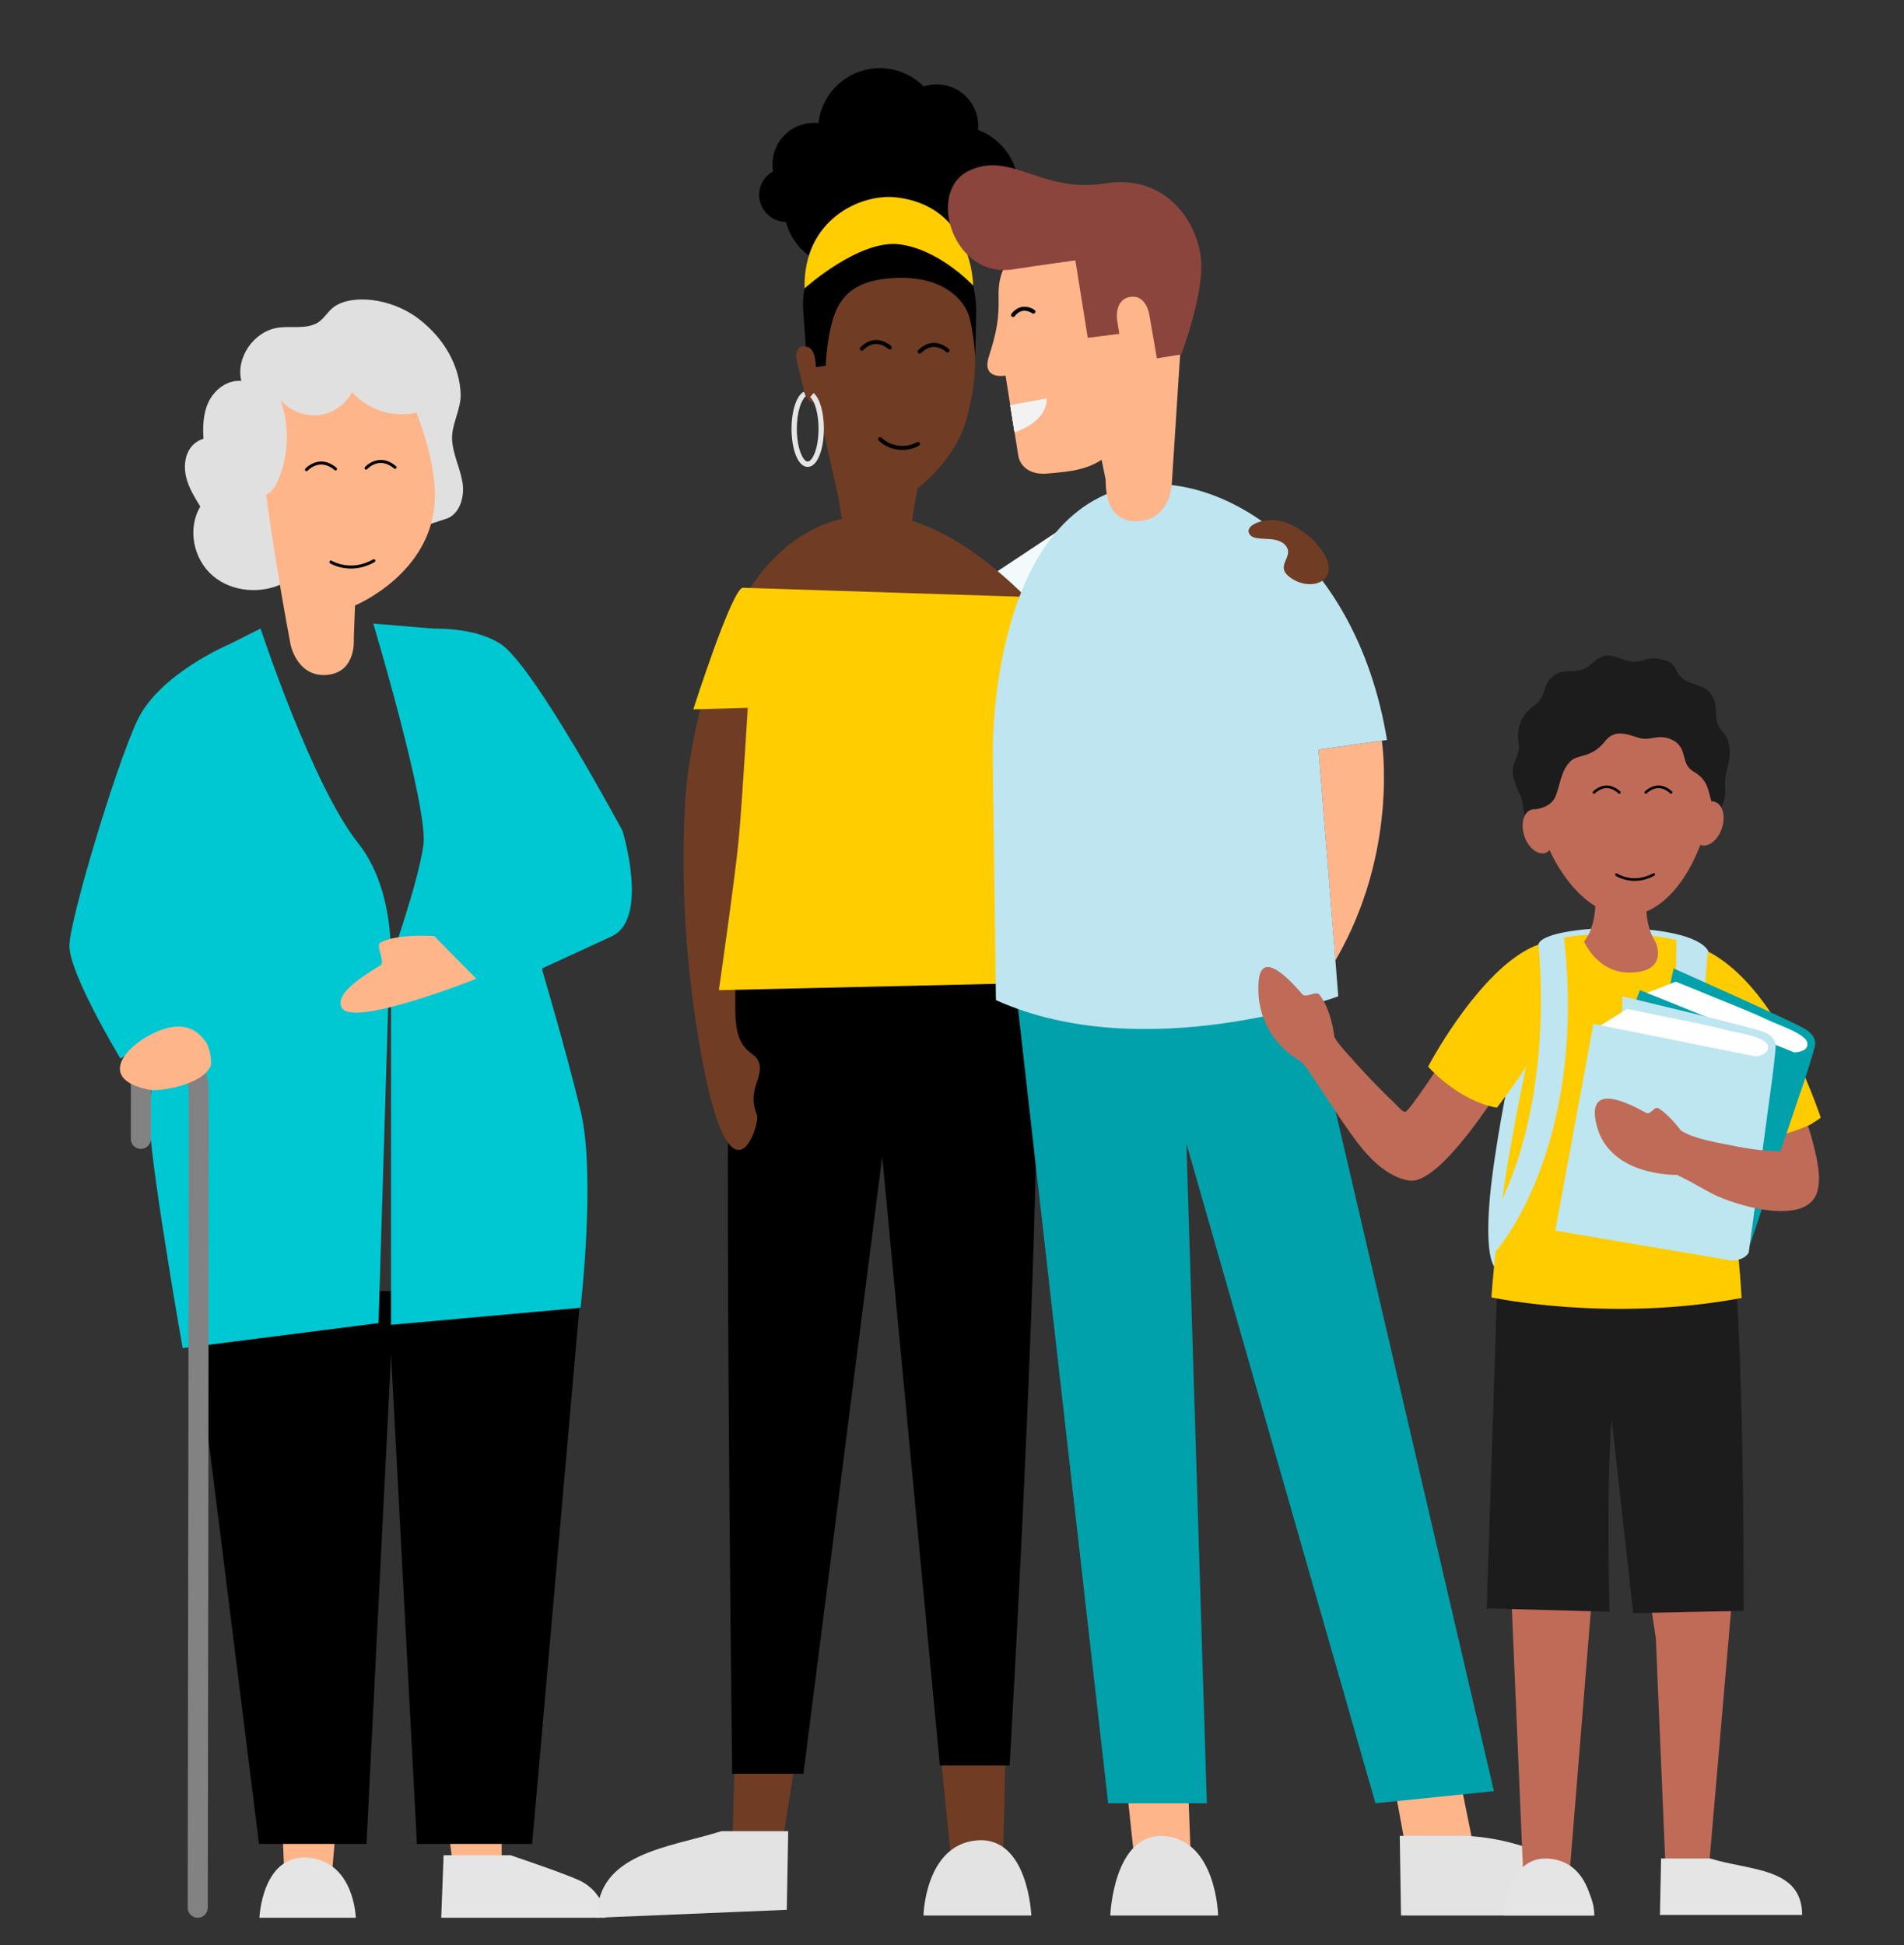 <svg xmlns="http://www.w3.org/2000/svg" xmlns:xlink="http://www.w3.org/1999/xlink" id="Ebene_1" x="0px" y="0px" viewBox="0 0 644 658" style="enable-background:new 0 0 644 658;" xml:space="preserve"><rect x="0" y="0" width="644" height="658" fill="#333333" stroke="none"/><polygon style="fill:#FFB58A;" points="153.28,631.62 169.68,631.62 169.68,582.82 147.06,582.82 "></polygon><polygon style="fill:#FFB58A;" points="96.07,631.62 112.47,631.62 116.62,582.82 94,582.82 "></polygon><path style="fill:#E5E5E5;" d="M150.04,627.54h22.6c0,0,17.53,5.86,23.24,8.48c5.71,2.61,8.9,8.23,8.9,12.67h-55.54L150.04,627.54z"></path><polygon points="64.12,435.68 87.61,623.71 123.96,623.71 132.27,458.1 141.03,623.71 180,623.71 196.37,437.77 "></polygon><path style="fill:#00C8D2;" d="M138.13,212.99c1.72,0,20.02-2.4,31.21,4.84c11.19,7.24,41.22,63.21,41.22,63.21 s9.16,29.82-3.72,35.72c-12.88,5.91-41.43,19.11-41.43,19.11l-21.55-22.75l31.21-12.68v-28.41L138.13,212.99z"></path><path style="fill:#00C8D2;" d="M88.13,212.61l-10.37,5.22L61.84,319.89c0,0-12.34,42.51-11.22,60.87 c1.12,18.37,11.16,75.25,11.16,75.25l66.25-8.46l3.38-110.75c0,0,5.23-32.14-10.28-51.61S88.13,212.61,88.13,212.61"></path><path style="fill:#00C8D2;" d="M126.26,210.93c0,0,18.67,62.39,16.96,74.88c-1.71,12.49-10.96,38.66-10.96,38.66l0,123.66l64.1-5.76 c0,0,5.25-45.14,0-66.76c-5.25-21.61-12.9-47.23-12.9-47.23l-5.06-75.48l-32.26-40.3L126.26,210.93z"></path><path style="fill:#00C8D2;" d="M77.76,217.83c0,0-23.96,10.04-31.37,25.97s-22.56,66.49-22.91,75.84 c-0.35,9.35,17.27,38.44,17.27,38.44l27.84-17.32l-5.29-12.81l8.46-55.06L77.76,217.83z"></path><path style="fill:#828282;" d="M66.88,648.69L66.88,648.69c-1.88,0-3.39-1.51-3.39-3.38c0-2.72,0.43-271.89,0.31-276.23 c-0.26-9.28-5.95-13.53-6.19-13.71c-1.5-1.09-1.85-3.19-0.76-4.7c1.09-1.5,3.17-1.86,4.7-0.79c0.35,0.25,8.68,6.23,9.03,19.01 c0.12,4.45-0.28,265.33-0.3,276.43C70.27,647.18,68.75,648.69,66.88,648.69"></path><path style="fill:#828282;" d="M47.64,388.63L47.64,388.63c-1.88,0-3.39-1.5-3.39-3.34c0.01-9.89,0.03-24.92,0-25.8 c-0.14-1.84,1.27-3.38,3.14-3.51c1.87-0.12,3.49,1.3,3.63,3.14c0.01,0.15,0.05,0.62,0.01,26.18 C51.02,387.14,49.51,388.63,47.64,388.63"></path><path style="fill:#FFB58A;" d="M50.75,368.66c2.85,0.54,17.44-1.41,20.52-8.09c0.49-1.07-0.32-6.51-1.75-8.29 c-1.43-1.78-3.83-5.05-9.33-5.04C49.4,347.27,27.73,364.27,50.75,368.66"></path><path style="fill:#E0E0E0;" d="M70.63,135.79c2.02-4.1,6.37-7.37,10.98-6.93c-1.89-7.94,4.24-16.8,12.44-18.01 c4.39-0.65,9.21,0.56,13.1-1.53c2.43-1.31,3.69-4.07,5.96-5.63c6.05-4.18,19.12-2.94,28.35,4.05c9.23,6.99,14.01,16.49,14.35,25.47 c0.2,5.31-3.21,10.33-2.89,15.64c0.3,4.98,2.78,9.59,3.54,14.52c0.76,4.93-1.12,11.04-6.05,12.26l-49.15,16.3 c-7.63,2.99-17.12,0.51-22.22-5.82c-3.53-4.37-4.91-10-6.2-15.44c-1.68-7.1-3.37-14.24-3.96-21.51 C68.52,144.64,68.62,139.89,70.63,135.79"></path><path style="fill:#E0E0E0;" d="M64.6,151.28c2.2-2.89,6.63-4.22,9.75-2.31c8.75-0.39,16.6-1.27,23.4,4.15 c6.8,5.42,11.24,13.8,11.21,22.4c-0.03,8.6-4.76,17.2-12.41,21.39c-7.64,4.2-17.95,3.51-24.56-2.13 c-6.62-5.64-8.69-16.01-4.24-23.42c-1.9-3.09-3.83-6.23-4.73-9.73C62.13,158.14,62.39,154.17,64.6,151.28"></path><path style="fill:#FFB58A;" d="M119.66,216.12l0.42-11.32c0,0,26.16-10.74,27.03-36.02c0.52-15.01-8.45-34.69-8.45-34.69 s-29.78-27.89-51.56,5.48c2.03,31.04,11.2,78.56,11.2,78.56s2.24,11.02,12.27,10.16C120.66,227.42,119.66,216.12,119.66,216.12"></path><path style="fill:#E0E0E0;" d="M153.07,132.12c-4.08,4.9-10.43,7.91-16.87,8.01c-6.45,0.09-12.88-2.73-17.11-7.52 c-2.15,4.23-6.57,7.26-11.35,7.79c-4.78,0.53-9.78-1.46-12.83-5.11c2.99,8.5,2.8,18.03-0.52,26.41c-0.69,1.75-1.55,3.49-2.98,4.74 c-1.43,1.24-5.11,2.39-6.87,1.64c-1.63-0.69-1-2.86-1.72-4.45c-5.17-11.55-3.72-25.72,3.68-36.03c7.4-10.31,20.49-16.41,33.3-15.52 c12.81,0.9,24.89,8.76,30.72,20"></path><path style="fill:none;stroke:#000000;stroke-width:1.024;stroke-linecap:round;stroke-miterlimit:10;" d="M111.93,190.12 c0,0,6.57,4.08,14.51-0.44 M133.62,158.09c-5.43-4.64-9.82,0.26-9.82,0.26 M113.48,158.62c-5.43-4.64-9.82,0.26-9.82,0.26"></path><path style="fill:#FFB58A;" d="M146.86,316.64c0,0-12.5-0.93-18.18,2.2c-1.73,0.91,1.76,6.63-0.01,7.68 c-8.64,5.2-14.77,9.96-13.26,14.01c2.78,7.71,45.69-9.47,45.69-9.47L146.86,316.64z"></path><path style="fill:#E5E5E5;" d="M120.34,648.69c0,0-0.47-18.97-16.08-20.29c-15.62-1.33-16.52,20.29-16.52,20.29H120.34z"></path><polygon style="fill:#703D24;" points="250.24,532.16 247.65,626.81 264.08,626.81 279.01,532.41 "></polygon><polygon style="fill:#703D24;" points="311.94,532.16 321.91,630.63 339.22,630.63 341.48,532.16 "></polygon><path style="fill:#E3E3E3;" d="M201.9,648.69c0-21.93,24.14-23.62,42.11-29.28h22.59l-0.48,26.6L201.9,648.69z"></path><path style="fill:#E3E3E3;" d="M312.35,647.94c0,0,0.52-23.86,17.99-25.41c17.46-1.55,18.49,25.41,18.49,25.41H312.35z"></path><path d="M317.92,597.21h23.57c0,0,14.82-254.53,6.75-269.83c-8.07-15.3-97.3-12.51-100.59-2.5c-3.29,10.01,0,275.11,0,275.11h24.09 l26.66-208.76l19.5,205.99H317.92z"></path><polygon style="fill:#FFB58A;" points="493.25,599.11 498.86,626.78 475.78,626.78 471.17,601.68 "></polygon><polygon style="fill:#FFB58A;" points="402,607.93 402.69,626.78 383.46,626.78 381.45,607.93 "></polygon><path style="fill:#E3E3E3;" d="M539.26,647.94c0-17.13-25.24-26.1-43.21-26.93h-22.6l0.42,26.93H539.26z"></path><path style="fill:#E3E3E3;" d="M412.01,647.94c0,0-0.51-25.3-17.98-26.84c-17.46-1.54-18.49,26.84-18.49,26.84H412.01z"></path><polygon style="fill:#00A1AB;" points="374.82,609.98 408.2,609.98 401.29,386.86 465.23,609.98 505.3,605.88 442.97,338.24  343.99,338.24 "></polygon><polygon style="fill:#F2FAFC;" points="363.48,175.92 308.53,212.36 351.79,239.95 "></polygon><path d="M330.81,43.91c0.04-0.43,0.07-0.86,0.07-1.3c0-7.78-6.3-14.08-14.08-14.08c-1.53,0-3.01,0.25-4.39,0.7 c-3.78-3.8-9.02-6.16-14.82-6.16c-10.75,0-19.59,8.1-20.76,18.55c-0.49-0.05-0.97-0.07-1.48-0.07c-7.78,0-14.08,6.3-14.08,14.08 c0,0.79,0.09,1.57,0.2,2.32c-2.79,1.57-4.7,4.52-4.7,7.96c0,5.02,4.05,9.09,9.06,9.15c2.36,8.95,10.5,15.56,20.18,15.56 c4.95,0,9.51-1.73,13.07-4.61c2.58,2.83,6.28,4.61,10.41,4.61c4.92,0,9.24-2.52,11.76-6.34c0.77,0.09,1.55,0.14,2.32,0.14 c11.54,0,20.88-9.36,20.88-20.89c0-9-5.71-16.65-13.68-19.59L330.81,43.91z"></path><path style="fill:#703D24;" d="M308.48,87.01l-12.17-0.04c-13.85-0.05-24.66,13.27-23.19,27.13l0.47,3.48 c-2.88-1.53-4.77,0.76-4.21,3.87l2.58,10.78c0.48,2.47,2.21,4.27,4.55,4.43l7.18,32.07c1.49,10.64,3.42,20.13,14.06,20.92 c9.99,0.74,9.58-6.48,11.52-18.81l1.1-5.73c2.75-1.87,13.63-11.49,16.71-23.98c1.89-7.65,2.74-12.06,2.75-20.4 c0.05-16.94-4.52-33.63-21.37-33.68L308.48,87.01z"></path><path d="M330.18,105.5c0-17.05-10.73-31.29-27.69-31.34c-16.96-0.05-32.03,13.12-30.82,30.77l0.86,12.35c3.53,0,3.42,6.93,3.42,6.93 l3.35-0.52c0,0,0.38-10.96,3.2-17.93c2.93-7.26,8.89-11.81,22.78-11.76c13.88,0.05,20.9,7.29,22.58,13.27c1.46,5.24,2,13.45,2,13.45 l0.32-15.23V105.5z"></path><path d="M297.2,149.04c2.2,2.04,5.08,3.15,8.03,3.15c1.89,0,3.82-0.46,5.6-1.43c0.33-0.18,0.45-0.59,0.27-0.92 c-0.18-0.33-0.59-0.45-0.91-0.27c-1.58,0.86-3.28,1.26-4.96,1.26c-2.61,0-5.17-0.99-7.11-2.79c-0.27-0.25-0.7-0.24-0.95,0.04 C296.91,148.36,296.93,148.79,297.2,149.04"></path><path d="M301.43,117.07c-0.06-0.04-2.08-2.04-5.08-2.06c-1.64-0.01-3.52,0.65-5.33,2.48c-0.26,0.27-0.26,0.69,0.01,0.96 c0.27,0.26,0.69,0.26,0.96-0.01c1.61-1.61,3.08-2.07,4.36-2.08c1.18,0,2.22,0.42,2.97,0.85c0.37,0.21,0.67,0.43,0.88,0.59l0.23,0.19 l0.05,0.05l0.01,0.01c0.27,0.26,0.7,0.25,0.96-0.01C301.7,117.76,301.69,117.33,301.43,117.07"></path><path d="M320.96,118.06c-0.06-0.04-2.08-2.04-5.08-2.06c-1.64-0.01-3.52,0.65-5.32,2.48c-0.26,0.27-0.26,0.7,0,0.95 c0.27,0.26,0.69,0.26,0.96,0c1.61-1.61,3.08-2.07,4.36-2.08c1.18,0,2.22,0.42,2.97,0.85c0.37,0.21,0.67,0.43,0.88,0.59l0.23,0.19 l0.05,0.05l0.01,0.01c0.27,0.26,0.7,0.25,0.95-0.02C321.24,118.75,321.23,118.32,320.96,118.06"></path><path style="fill:#E5E5E5;" d="M271.9,132.49c-0.73,0.38-1.31,1.01-1.81,1.79c-1.48,2.35-2.36,6.27-2.37,10.76 c0,3.41,0.52,6.49,1.4,8.8c0.44,1.16,0.97,2.12,1.62,2.85c0.64,0.72,1.48,1.24,2.45,1.24c0.97,0,1.8-0.52,2.45-1.24 c0.98-1.1,1.7-2.72,2.22-4.72c0.52-2,0.81-4.38,0.81-6.93c0-2.73-0.34-5.26-0.92-7.35c-0.59-2.08-1.4-3.74-2.55-4.74l-1.17,1.37 c0.69,0.56,1.46,1.96,1.98,3.85c0.53,1.89,0.85,4.28,0.85,6.86c0,3.22-0.5,6.13-1.28,8.16c-0.38,1.01-0.84,1.8-1.28,2.29 c-0.45,0.49-0.82,0.65-1.11,0.65c-0.29,0-0.66-0.15-1.11-0.65c-0.66-0.73-1.34-2.14-1.81-3.96c-0.47-1.83-0.76-4.07-0.76-6.48 c0-2.83,0.39-5.42,1.01-7.38c0.31-0.98,0.68-1.81,1.07-2.42c0.39-0.61,0.62-1.01,0.95-1.17L271.9,132.49z"></path><path style="fill:#FFCD00;" d="M272.13,97.56c0,0,18.33-16.54,31.94-14.93c13.61,1.62,25.08,13.97,25.08,13.97s0-27.08-26.32-29.87 C291.22,65.51,271.61,74.15,272.13,97.56"></path><path style="fill:#703D24;" d="M349.21,204.11c-4.74-4.57-28.55-29.91-53.31-29.92c-31.65,0-54.55,29.18-63.29,87.46 c0,0-5.38,41.08,4.79,96.16c9.7,52.55,19.46,23.67,18.69,19.43c-3.58-8.22,1.94-12.29,0.77-17.29c-1.15-5-7.33-2.7-8.08-15.79 c-0.77-13.09,3.08-80.73,3.08-80.73l98.12-12.96C349.98,250.47,358.01,212.62,349.21,204.11"></path><path style="fill:#FFCD00;" d="M347.21,231.38c0,0-2,41.16-1.6,54.59c0.36,11.85,4.68,46.51,4.68,46.51l-107.14,2.45 c0,0,5.38-37.45,6.63-50.18c1.3-13.16,3.62-53.36,3.62-53.36H347.21z"></path><path style="fill:#FFCD00;" d="M251.25,198.81l97.93,3.17c0,0,21.07,29.33,22.02,31.81c0.95,2.48-136.71,6.16-136.71,6.16 s13.18-41.16,16.76-41.12V198.81z"></path><path style="fill:#FFB58A;" d="M467.38,250.55c0,0,5.9,37.4-15.73,74.35l-5.69-71.34L467.38,250.55z"></path><path style="fill:#BFE5F0;" d="M379.72,165.22c30.01-8.39,78.62,19.33,89.41,85.08l-23.16,3.25l6.68,83.47c0,0-65.46,24-115.79,1.28 l-1.09-82.22C335.76,256.08,333.96,178.02,379.72,165.22"></path><path style="fill:#FFB58A;" d="M340.11,127.05c0,0-8.27,1.63-5.62-6.53c2.64-8.16,3.45-13.02,3.27-20.1 c-0.18-7.08,1.87-14.04,10.05-15.18c8.19-1.15,42.02-9.83,42.02-9.83l10.81,21.55l-4.25,65.98c-0.26,7.48-4.61,13.41-12.1,13.41 c-7.73,0-10.38-6.3-10.31-14.04l-3.43-16.88L340.11,127.05z"></path><path style="fill:#FFB58A;" d="M379.72,120.06c0.68,4.27,1.29,8.12,1.32,8.36c4.16,31.6-19.03,30.84-26.18,31.71 c-6.96,0.85-9.94-2.92-10.42-5.92c-0.48-3.01-4.33-27.16-4.33-27.16l29.03-5.11L379.72,120.06z"></path><path style="fill:#8C453D;" d="M367.91,114.27l-4.18-26.2c0,0-14.06,1.93-20.99,3.03c-20.4,3.25-29.5-26.36-15.09-33.3 c7.79-3.75,14.38-1.15,22.23,1.45c6.58,2.19,14.05,4.37,23.84,2.8c21.48-3.43,32.19,14.31,32.6,27.28 c0.36,11.42-6.76,30.56-6.76,30.56l-8.27,1.32l-2.51-14.51c0,0-0.95-7.16-6.49-6.27c-5.55,0.89-4.44,7.82-4.44,7.82 s0.31,1.97,0.74,4.68L367.91,114.27z"></path><path d="M349.97,104.89c-0.06-0.04-1.46-1.12-3.45-1.14c-1.38-0.01-3.03,0.6-4.41,2.4c-0.23,0.29-0.17,0.72,0.12,0.95 c0.3,0.23,0.72,0.17,0.95-0.12c1.18-1.5,2.32-1.86,3.34-1.87c0.73,0,1.4,0.22,1.88,0.44c0.24,0.11,0.43,0.22,0.57,0.3l0.14,0.09 l0.03,0.03l0,0c0.3,0.23,0.72,0.17,0.95-0.13C350.33,105.54,350.27,105.11,349.97,104.89"></path><path style="fill:#F2F2F2;" d="M341.7,137.07l12.28-2.24c0,0,0.92,7.32-10.83,11.37L341.7,137.07z"></path><path style="fill:#DED1CF;" d="M353.98,134.83l-12.25,2.23c0.48,3.01,1,6.26,1.45,9.12C354.9,142.14,353.98,134.83,353.98,134.83"></path><path style="fill:#F2F2F2;" d="M341.7,137.07l12.28-2.24c0,0,0.92,7.32-10.83,11.36L341.7,137.07z"></path><path style="fill:#703D24;" d="M430.46,175.92c-5.79,0-9.72,2.7-7.58,5.09c2.13,2.39,9.38-0.2,12.17,3.79 c2.79,3.99-4.98,6.95,2.56,11.32c4.92,2.85,11.64,1.55,11.82-3.59C449.66,185.88,438.64,175.92,430.46,175.92"></path><polygon style="fill:#BF6B57;" points="582.61,458.45 585.49,544.97 577.7,635.36 563.49,635.36 560.06,554.22 545.28,455.84  530.69,636.15 515.3,636.15 507.58,455.84 "></polygon><path style="fill:#E5E5E5;" d="M609.54,647.74c0-16.15-17.83-14.93-31.06-19.09h-16.64l-0.39,19.09H609.54z"></path><path style="fill:#E5E5E5;" d="M539.03,647.94c0,0-0.43-17.95-14.96-19.23c-14.53-1.28-15.39,19.23-15.39,19.23H539.03z"></path><path style="fill:#BF6B57;" d="M487.76,358.97c0,0-11.09,16.9-12.43,17.13c-0.89,0.15-2.68-2.03-3.22-2.54 c-2.25-2.11-4.41-4.31-6.58-6.5c-2.62-2.64-11.21-11.9-13.25-14.76c-0.36-0.51-0.68-1.04-0.96-1.58c0,0-0.85-8.92-5.07-14.3 c-1.05-1.33-4.59,1.26-5.72-0.06c-6.71-7.84-14.19-14.1-14.85-4.06c-1.21,18.51,13.65,26.31,13.65,26.31 c0.55,0.4,1.07,0.84,1.54,1.33c1.6,1.67,9.42,13.93,12.18,17.96c4.98,7.24,10.27,15.5,18.2,19.63c1.77,0.92,3.67,1.61,5.65,1.83 c10.43,1.18,30.48-31.25,30.48-31.25L487.76,358.97z"></path><path style="fill:#BFE5F0;" d="M511.44,359.71c0,0-4.38,19.37-6.89,39.59c-1.75,14.11-2.11,30.7,3.13,30.49 c13.99-10.81,30.49-51.02,30.49-51.02l-11.46-21.67L511.44,359.71z"></path><path style="fill:#BFE5F0;" d="M520.33,319.53c1.42-7.16,51.35-8.49,57.43,2.1c0,0-17.51,1.65-31.15-1.85 C532.44,323.21,520.33,319.53,520.33,319.53"></path><path style="fill:#1C1C1C;" d="M577.67,279.86c0,0,6.45-6.33,5.85-13.18c-0.24-2.76,0.17-4.95,0.67-6.63c0.97-3.27,1.13-6.16,0.41-9 c-1.17-4.62-4.28-3.25-4.22-10.71c0.02-2.84-1.13-5.48-2.97-6.91c-1.4-1.09-4.19-2.01-5.45-2.42c-6.13-2.02-3.89-6.12-8.48-7.57 c-6.21-1.96-6.6,0.38-10.68,0.38s-7.32-3.12-10.67-1.78c-4.11,1.65-3.68,3.44-7.25,4.54c-3.57,1.09-6.47-0.51-9.82,2.33 c-3.35,2.84-2.04,6.67-5.73,9.35c-3.12,2.27-6.94,6.41-5.65,13.33c0.43,2.31-0.64,4.39-1.47,6.4c-0.86,2.08-0.68,4.28,0.07,6.38 c0.53,1.49,1.08,2.99,1.81,4.39c2.17,4.15-0.01,10.95,6.24,13.77L577.67,279.86z"></path><path style="fill:#B0634F;" d="M552.19,514.49L552.19,514.49C552.19,514.48,552.19,514.48,552.19,514.49 c4.64-3.88,9.6-7.03,9.6-7.03l22.27,4.79c-0.06,3.85-0.12,8.5-0.18,13.67c-5.33,1.38-17.68,3.19-30.15,3.29 C553.16,523.96,552.64,519,552.19,514.49"></path><path style="fill:#B0634F;" d="M506.6,512.54l22.27-4.79c0,0,4.05,2.58,8.27,5.94l-1.37,15.87c-11.93-0.2-23.59-1.96-28.77-3.3 c-0.16-3.63-0.31-7.1-0.45-10.38v0C506.59,514.74,506.62,513.63,506.6,512.54"></path><path style="fill:#1C1C1C;" d="M502.87,544.04l3.6-110.98l80.78,0.87c2.88,45.65,2.48,110.95,2.48,110.95l-37.34,0.77l-7.29-65.7 c-1.9,24.62-0.69,65.24-0.69,65.24L502.87,544.04z"></path><path style="fill:#FFCC00;" d="M483.04,360.8c5.08-9.6,21.4-35.92,37.57-41.36c5.96-2.28,12.53-3.15,18.85-3.38 c11.68-0.43,24.15-0.16,35.17,4.34c15.66,6.39,30.12,25.93,41.22,57.63c0,0-7.41,6.34-21.8,7.57c0,0-7.73-10.63-14.55-24.34 c4.94,29.62,8.33,56.79,9.58,77.79c-44.61,8.4-84.64-0.2-84.64-0.2c2-26.7,6.47-53.53,11.72-77.96c-5.39,8.12-9.86,13.8-9.86,13.8 C493.12,372.37,483.04,360.8,483.04,360.8"></path><path style="fill:#BF6B57;" d="M539.45,300.04h18.2c0,0-2.92,10.22,2.35,18.72c0,0,4.73,10.21-8.99,10.21 c-10.84,0-15.24-10.52-15.24-10.52C541.02,312.11,539.45,300.04,539.45,300.04"></path><path style="fill:#BF6B57;" d="M573.17,276.29c-1.56,3.94-0.82,8.14,1.67,9.38c2.48,1.24,5.77-0.94,7.33-4.87 c1.56-3.94,0.82-8.13-1.67-9.38C578.02,270.17,574.74,272.35,573.17,276.29"></path><path style="fill:#BFE5F0;" d="M567.05,317.87c0,0,6.37,0.79,10.71,3.76c0,0-5.85,38.19,8.76,79.57c0,0,1.26,5.09,1.26,11.28 C587.78,412.48,564.9,401.39,567.05,317.87"></path><path style="fill:#BF6B57;" d="M517.95,260.84c0,23.23,15.05,48.9,32.1,48.9c17.06,0,29.66-25.67,29.66-48.9 c0-23.23-13.83-35.23-30.88-35.23C531.77,225.61,517.95,237.61,517.95,260.84"></path><path style="fill:#00A1AB;" d="M585.88,422.23c0,0,4.03,0.88,6.18-1.58c0,0,13.18-39.7,15.59-47.13c1.46-4.5,4.35-12.71,6.14-19.34 c0.75-2.78-1.08-4.87-3.44-6.23c-5.27-3.03-44.28-20.37-44.28-20.37l-3.8,17.9L585.88,422.23z"></path><path style="fill:#FFFFFF;" d="M556.08,336.23l10.7-4.17c3.7,1.46,7.37,2.96,11.04,4.48c6.93,2.87,13.84,5.48,20.62,8.69 c3.24,1.53,12.25,4.47,12.83,7.45c0.39,1.99-1.24,3.14-4.45,3.29c-2.4,0.11-4.01,1.5-7.49,1.05c-6.01-0.78-41.58-12.66-42.1-14.14 C556.71,341.4,556.08,336.23,556.08,336.23"></path><polygon style="fill:#00A1AB;" points="554.69,334.92 606.82,355.96 585.88,422.23 529.14,401.27 "></polygon><path style="fill:#BEE6F0;" d="M585.7,426.39c0,0,4.13,0.12,5.78-2.69c0,0,5.63-41.45,6.63-49.2c0.61-4.7,1.93-13.29,2.46-20.14 c0.22-2.87-1.96-4.59-4.53-5.48c-5.74-2-47.28-11.85-47.28-11.85l-0.43,18.29L585.7,426.39z"></path><path style="fill:#FFFFFF;" d="M540.55,347.37l9.75-6.07c3.9,0.75,7.79,1.55,11.68,2.37c7.34,1.54,14.61,2.83,21.87,4.74 c3.46,0.91,12.87,2.14,13.99,4.96c0.75,1.89-0.64,3.31-3.77,4.05c-2.34,0.55-3.66,2.21-7.17,2.41c-6.05,0.34-43.2-4.77-43.99-6.13 C542.11,352.33,540.55,347.37,540.55,347.37"></path><polygon style="fill:#BEE6F0;" points="538.94,346.34 594.06,357.4 585.7,426.39 526.06,416.26 "></polygon><path style="fill:#BF6B57;" d="M524.82,278.93c1.56,3.94,0.82,8.13-1.67,9.38c-2.48,1.24-5.77-0.94-7.33-4.87 c-1.56-3.94-0.82-8.13,1.67-9.38C519.97,272.81,523.25,275,524.82,278.93"></path><path style="fill:#1C1C1C;" d="M555.41,249.83c3.17,0.5,5.69-1.47,9.71,0.22c6.16,2.6,2.96,8.22,7.66,10.92 c5.07,2.92,4.9,6.47,6.16,10.29c1.53-5.5,2.15-10.33,1.82-16.6c-0.41-7.77-2.73-14.72-8.26-20.14c-4.99-4.9-11.06-8.08-17.87-8.75 c-1.16-0.11-3.29-1.18-4.45-1.18c-11.29,0-23.26,3.63-30.51,14.5s-4.11,27.04-0.27,34.64c0,0,5.1-0.43,6.72-4.34 c1.61-3.9,1.78-8.65,5.07-11.89c2.6-2.56,7.05-0.84,11.75-6.84C546.77,245.77,552.11,249.31,555.41,249.83"></path><path style="fill:#BFE5F0;" d="M528.98,317.06c0,0-4.51,0.34-8.65,2.47c0,0,5.73,47.76-12.21,86.05c0,0-1.79,7.49-2.24,17.74 C505.88,423.31,537.01,388.71,528.98,317.06"></path><path style="fill:#BF6B57;" d="M612.91,385.37c-0.68-2.66-3.13-9.24-4.5-14.01l-6.25,18.1c-6.42-0.14-11.99-1.02-18.25-2.35 c-2.83-0.6-11.01-1.86-15.36-4.71c-1.88-2.45-4.63-5.62-7.46-7.43c-1.7-1.09-2.6,2.43-4.46,1.39c-9.07-5.08-18.78-8.33-16.99,2.41 c3.24,19.47,27.79,18.65,27.79,18.65l0.07-0.23v0.39c0.53,0.24,1.05,0.49,1.57,0.75c4.22,2.11,6.01,3.35,10.33,5.57 c7.05,3.62,31.17,11.17,35.16-0.46C616.34,398.25,614.22,390.47,612.91,385.37"></path><path style="fill:#FFCC00;" d="M604.29,383.41c1.6-4.86,4.84-14.31,4.84-14.31c0.98,3.42,2.92,7.76,3.98,10.81 C611.18,381.02,608.04,382.27,604.29,383.41"></path><path style="fill:none;stroke:#000000;stroke-width:0.878;stroke-linecap:round;stroke-miterlimit:10;" d="M546.72,295.85 c0,0,5.62,3.79,12.63-0.05 M556.67,268.05c0,0,3.95-4.27,8.56-0.01 M539.15,268.05c0,0,3.95-4.27,8.56-0.01"></path></svg>
